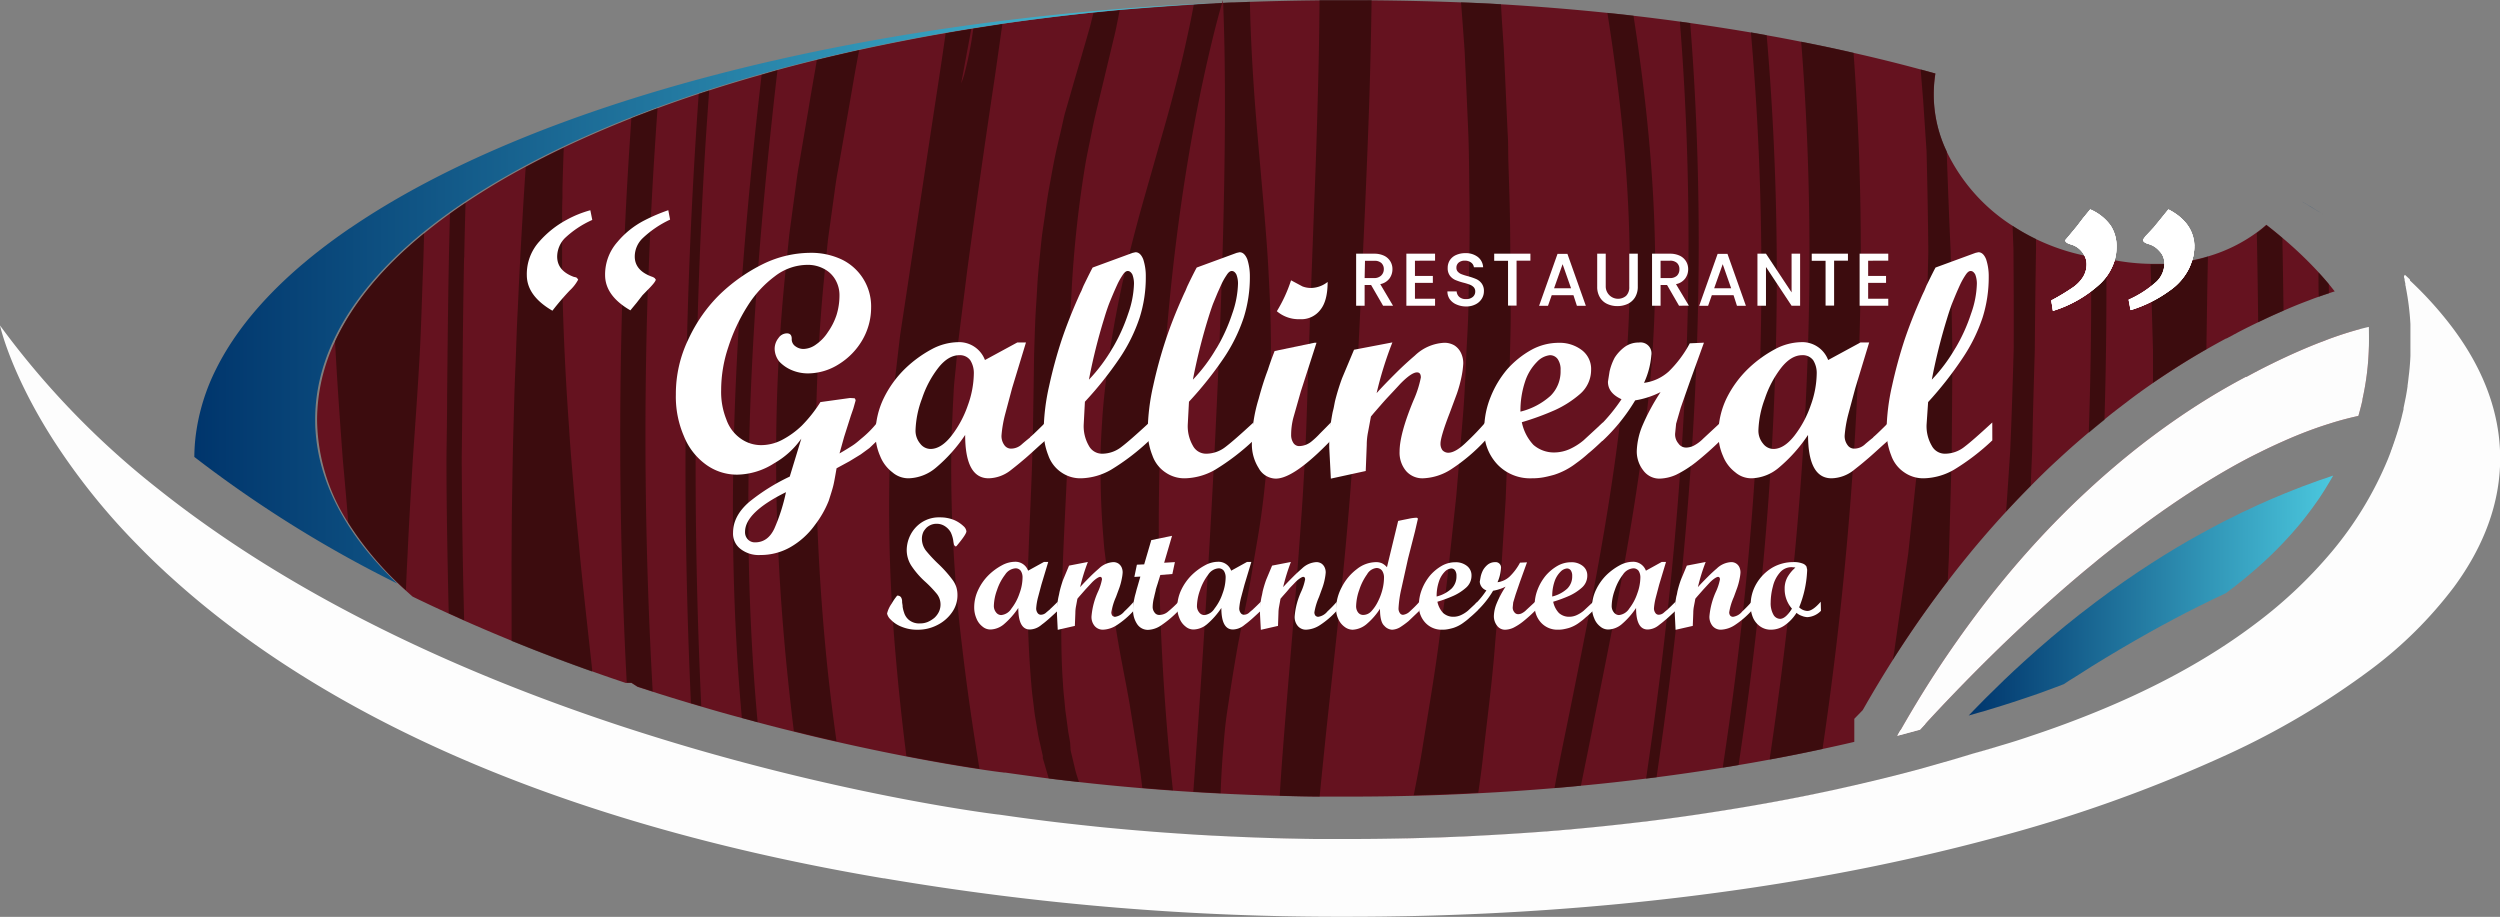 <svg xmlns="http://www.w3.org/2000/svg" xmlns:xlink="http://www.w3.org/1999/xlink" viewBox="0 0 541.98 198.77"><rect x="0" y="0" width="541.98" height="198.77" fill="#808080" stroke="none"/><defs><style>.cls-1{fill:url(#Degradado_sin_nombre_3);}.cls-2{fill:#681b21;}.cls-3{fill:#65121f;}.cls-4{fill:#230904;opacity:0.61;}.cls-5{fill:none;}.cls-6{fill:#fff;}.cls-7{fill:#fdfdfd;}.cls-8{fill:url(#Degradado_sin_nombre_3-2);}.cls-9{fill:#013974;}</style><linearGradient id="Degradado_sin_nombre_3" x1="426.79" y1="129.11" x2="505.82" y2="129.11" gradientUnits="userSpaceOnUse"><stop offset="0" stop-color="#00356c"/><stop offset="1" stop-color="#4bc8de"/></linearGradient><linearGradient id="Degradado_sin_nombre_3-2" x1="42.1" y1="63.5" x2="267.13" y2="63.5" xlink:href="#Degradado_sin_nombre_3"/></defs><g id="Capa_2" data-name="Capa 2"><g id="Capa_1-2" data-name="Capa 1"><path class="cls-1" d="M505.82,103.1c-.28.5-.56,1-.87,1.49-.69,1.19-1.44,2.36-2.22,3.52q-2,2.91-4.28,5.68c-1.09,1.31-2.25,2.61-3.46,3.88-1.75,1.85-3.62,3.66-5.62,5.41s-3.93,3.34-6.05,4.94l-.76.57h0q-3.06,1.43-6.08,2.94c-3.57,1.79-7.1,3.66-10.55,5.59-4.31,2.41-8.51,4.9-12.56,7.41l-1.56,1h0l-1.92,1.21h0c-.83.52-1.65,1-2.47,1.58h0c-.6.23-1.21.47-1.82.69l-.53.2-1.07.39c-1.32.48-2.65,1-4,1.42l-1.27.43-.58.19-.71.24-2.5.81-.95.3-1.39.43-2.37.72-1,.28-2.44.7,1.35-1.4c.82-.85,1.64-1.68,2.46-2.5h0q4-4,8-7.64h0q6.2-5.66,12.27-10.4h0c1.18-.92,2.34-1.81,3.5-2.68,4.09-3.08,8.12-5.87,12.05-8.4q5.49-3.53,10.72-6.4h0q2.47-1.36,4.87-2.6h0c2.59-1.33,5.12-2.55,7.57-3.66q2.85-1.29,5.55-2.39c2.65-1.09,5.2-2.06,7.62-2.91l2.21-.75Z"/><g id="_4" data-name="4"><path class="cls-2" d="M433.61,161.77q-2.33.76-4.7,1.51-3.24,1-6.57,2c-.81.23-1.63.47-2.45.69-4.39,1.24-8.9,2.4-13.51,3.51h0l-.44.1-.44.11c-1.16.27-2.32.55-3.49.81q-4.15.94-8.42,1.82-5.65,1.17-11.49,2.19c-2.22.39-4.46.78-6.71,1.14l-3.45.54c-4.68.72-9.44,1.37-14.25,2l-2.28.27q-7.18.85-14.56,1.51l-5.71.47q-7.89.62-16,1-7.14.35-14.41.5-6,.12-12,.13-3.79,0-7.57-.06-4.18,0-8.33-.17-6.22-.18-12.36-.49-3.27-.16-6.52-.38l-2.66-.17c-2.26-.15-4.52-.32-6.76-.51s-4.68-.4-7-.62q3.48.33,7,.61c2.24.19,4.5.35,6.76.5l2.66.18c2.17.13,4.34.26,6.52.36q6.14.31,12.36.49c2.77.07,5.54.13,8.33.17q3.57,0,7.17,0,6.22,0,12.39-.14,7.26-.15,14.41-.5c5.39-.27,10.71-.6,16-1q2.87-.23,5.7-.48,7.38-.66,14.56-1.52l2.28-.27q7.23-.89,14.26-2l3.45-.55q3.38-.54,6.71-1.14c3.88-.69,7.72-1.42,11.49-2.2l2.3-.48,1.92-.41,4.18-.94.86-.19,2.66-.63.49-.11.52-.13q5-1.2,9.84-2.51l3.53-1,2.64-.75h0c.53-.14,1-.29,1.57-.45l3.77-1.14,1.05-.29Q431.31,162.47,433.61,161.77Z"/><path class="cls-3" d="M506.15,63.17c-.42.13-.84.26-1.27.41-.73.23-1.46.48-2.2.75l-.91.32-2.39.91c-1.42.55-2.87,1.15-4.33,1.79-1.26.54-2.54,1.11-3.82,1.71l-1.68.8c-1.43.68-2.83,1.39-4.19,2.09l-2.65,1.42-.1,0-.37.2c-1.28.69-2.56,1.4-3.85,2.14-1.76,1-3.53,2.06-5.28,3.15q-3.18,2-6.3,4.13c-1.87,1.29-3.72,2.61-5.53,4s-3.37,2.55-5,3.91c-1.14.9-2.27,1.84-3.4,2.79s-2.12,1.81-3.18,2.73c-1.29,1.14-2.47,2.21-3.6,3.26-2,1.82-3.9,3.69-5.8,5.61s-3.6,3.68-5.34,5.58c-.7.75-1.39,1.51-2.07,2.27-2.19,2.45-4.38,5-6.49,7.6q-2.07,2.53-4.09,5.19c-2.92,3.8-5.77,7.77-8.5,11.84-1.15,1.71-2.29,3.46-3.41,5.22-2.22,3.5-4.38,7.09-6.44,10.72-.05.08-.1.16-.14.24L402,155.83v5q-3.44.81-6.93,1.55-5.65,1.23-11.48,2.3-3.31.62-6.68,1.18c-1.14.2-2.29.39-3.44.57q-7.08,1.14-14.34,2.08l-2.27.28c-4.68.58-9.4,1.11-14.17,1.55q-2.85.28-5.73.52c-5.44.45-10.92.83-16.45,1.11q-7,.38-14,.55c-4.7.12-9.43.18-14.16.18-2.11,0-4.22,0-6.31,0-2.9,0-5.78-.09-8.66-.17q-6.42-.18-12.79-.5-3-.15-5.92-.33c-1.49-.1-3-.19-4.45-.3-2.22-.16-4.44-.33-6.64-.52q-6.82-.57-13.53-1.32-3.3-.36-6.56-.77-4.81-.62-9.57-1.3l-.29,0-.46-.07h-.09c-.72-.09-2.34-.3-4.75-.67-3.64-.55-9.06-1.44-15.85-2.76-4.5-.87-9.61-1.93-15.19-3.2-3-.67-6.05-1.4-9.25-2.2-2.54-.62-5.14-1.29-7.81-2l-3.42-.93q-4.07-1.09-8.3-2.34l-.48-.14-2.24-.66q-4.12-1.23-8.27-2.55l-3.31-1.07-1.32-.85h-1.25q-3.56-1.18-7.25-2.5c-4.45-1.58-9-3.28-13.7-5.13l-3.74-1.5q-5.14-2.1-10.38-4.41l-3.34-1.51c-2.59-1.18-5.18-2.39-7.78-3.66-.51-.44-1-.89-1.49-1.33a70.29,70.29,0,0,1-12.47-14.67A42,42,0,0,1,68.74,91a40.05,40.05,0,0,1,3.9-17C76.47,65.75,83,57.9,91.92,50.62q2.65-2.19,5.6-4.3c1.09-.79,2.22-1.58,3.38-2.35A151.54,151.54,0,0,1,114,36.13c2.65-1.42,5.4-2.82,8.25-4.17q7-3.32,14.66-6.35,2.79-1.09,5.68-2.16,4.35-1.61,8.92-3.11l2.27-.74q5.53-1.79,11.36-3.43c1.14-.32,2.28-.64,3.44-1,2.8-.76,5.65-1.5,8.53-2.2s6-1.44,9.07-2.11q9.18-2,18.85-3.7,2.76-.48,5.56-.93l.45-.07c2.06-.33,4.15-.65,6.25-1q9.7-1.39,19.79-2.46c1.89-.2,3.78-.38,5.69-.56C248,1.75,253.38,1.33,258.8,1c2-.13,4.09-.24,6.14-.35a.14.14,0,0,0,0-.06h0c.11-.38.17-.57.17-.57,0,.19,0,.38,0,.57h0V.64c.67,0,1.34-.06,2-.09l.37,0L271,.4q7.48-.25,15.09-.33l3.16,0h8.13q9.78.08,19.39.45,3.24.12,6.45.28l2.21.13q11.73.69,23.05,1.87c1.9.19,3.8.4,5.68.62q5.07.58,10.05,1.27l2.24.31q6.68.95,13.16,2.05l3.38.59q3.78.67,7.48,1.41c3.86.76,7.67,1.56,11.4,2.42q7.46,1.68,14.54,3.6c1.07.28,2.13.58,3.18.87A28.71,28.71,0,0,0,422,32.8a39.15,39.15,0,0,0,14.28,16.14,43.31,43.31,0,0,0,5.08,2.88,47.36,47.36,0,0,0,5,2.06,45.58,45.58,0,0,0,5.5,1.52l1.43.27c.78.15,1.56.26,2.34.36l.35,0h0l.14,0,.27,0,.19,0c.59.14,1.18.26,1.77.37a45.92,45.92,0,0,0,7.83.8c1,0,2,0,3,0h0a41.76,41.76,0,0,0,6-.75c1.19-.24,2.37-.53,3.51-.87a34.12,34.12,0,0,0,10.53-5.16,26.3,26.3,0,0,0,2.1-1.69q1.78,1.38,3.44,2.79a86.2,86.2,0,0,1,7.83,7.45c.77.84,1.52,1.69,2.23,2.54C505.3,62.11,505.73,62.64,506.15,63.17Z"/><path class="cls-2" d="M513.55,75.44a58.77,58.77,0,0,1-1.38,11.09l0,.19c-.26,1.15-.56,2.3-.89,3.45-2.07.45-4.15,1-6.24,1.67-.74.23-1.47.47-2.21.72q-3.8,1.31-7.6,3c-1.84.81-3.68,1.67-5.53,2.6-4.09,2-8.17,4.36-12.19,6.86-3.63,2.27-7.23,4.7-10.75,7.23-4,2.9-8,5.94-11.8,9-1.18,1-2.34,1.92-3.49,2.89-4.34,3.64-8.51,7.35-12.43,11q-3.74,3.48-7.16,6.84c-4.07,4-7.79,7.83-11.08,11.31-1.15,1.22-2.25,2.4-3.28,3.53l-1.25,1.36h0l-.52.14-.54.14h0l-.94.26-.61.16c-.78.21-1.55.43-2.33.63h0c.23-.39.45-.79.67-1.18q4.67-8.21,9.52-15.4,6-8.87,12.08-16.34,3.09-3.8,6.2-7.27c4.23-4.72,8.45-9,12.61-12.84q1.72-1.6,3.44-3.12,5.64-4.95,11-8.94c3.88-2.9,7.64-5.44,11.2-7.66,3.05-1.9,6-3.57,8.7-5h0l.1-.06.07,0,.1,0c.44-.24,1.36-.74,2.65-1.42,1.44-.74,3.33-1.69,5.51-2.71s4.86-2.2,7.6-3.27l2.2-.84c2.16-.79,4.38-1.51,6.57-2.1C512.28,72.64,513,74,513.55,75.44Z"/><path class="cls-4" d="M416.37,166.76q-4.85,1.31-9.84,2.51l-.52.13-.49.11,0,.15.44-.11.44-.1h0c4.61-1.11,9.12-2.27,13.51-3.51v-.16Zm6.52-112.23c-.34-7.24-.61-14.49-.86-21.73a28.71,28.71,0,0,1-2.47-16.87c-1.05-.29-2.11-.59-3.18-.87l.55,6.8.73,10.9c.18,7.28.32,14.55.38,21.83-.15,7.28-.36,14.56-.59,21.83L416,98.19l-2.3,21.7-3.08,21.59-.27,1.53c1.12-1.76,2.26-3.51,3.41-5.22,2.73-4.07,5.58-8,8.5-11.84l.25-5.35.61-22,.15-22C423.14,69.2,423,61.86,422.89,54.53ZM372,176.05a.43.43,0,0,0,0,.11l3.45-.54a.5.5,0,0,1,0-.12ZM383,7.63,379.58,7C384,57.5,382,110.43,373.47,166.42c1.15-.18,2.3-.37,3.44-.57C385.29,110.32,387.3,57.77,383,7.63Zm-.85,166.73a.6.6,0,0,0,0,.12q5.84-1,11.49-2.19a.69.69,0,0,1,0-.13C389.83,172.94,386,173.67,382.11,174.36Zm19.73-162.9c-3.73-.86-7.54-1.66-11.4-2.42,4.31,53.92.41,106.78-6.85,155.63q5.82-1.08,11.48-2.3a779.51,779.51,0,0,0,8-88.79A599.57,599.57,0,0,0,401.84,11.46ZM327.48,65.54c-.09-8.17,0-16.35-.29-24.52L327,34.9c-.06-2,0-4.09-.16-6.13l-.55-12.24L326,10.41l-.41-6.12L325.4.92,323.19.79Q320,.63,316.74.51l.33,4.34.44,6.05.28,6,.53,12.11c.15,4,.17,8.08.21,12.11.17,8.09,0,16.16-.18,24.23,0,4-.32,8.08-.49,12.1s-.34,8.07-.66,12.1l-1,12.07-.5,6-.65,6-1.3,12c-.49,4-1.06,8-1.6,12-1,8-2.39,15.94-3.67,23.89-.56,3.65-1.29,7.27-2,10.89q7-.18,14-.55c.4-2.8.8-5.6,1.09-8.41.92-8.15,2-16.28,2.6-24.45.35-4.08.75-8.15,1.08-12.24l.78-12.26.38-6.12.24-6.14.45-12.27c.12-4.08.14-8.18.23-12.26S327.57,69.63,327.48,65.54ZM304.76,181.82v.06q7.26-.15,14.41-.5v-.06Q312,181.67,304.76,181.82Zm30.39-1.52s0,.06,0,.08l5.71-.47v-.09Q338,180.08,335.15,180.3Zm19-176.89c-1.88-.22-3.78-.43-5.68-.62,4.18,26.47,6.4,53.44,3.61,80.84-2.34,23.9-7.17,47.81-11.84,70.94C339.13,160,338,165.39,337,170.85q2.88-.24,5.73-.52c1-4.91,2-9.8,2.94-14.67,4.69-23.26,9.55-47.32,11.92-71.49C360.35,56.69,358.23,29.79,354.13,3.41ZM295.68.05h-6.46l-3.16,0q-.07,10.4-.37,20.79-.31,11.92-.8,23.85L284,68.61l-.8,23.87-.25,6-.34,5.9c-.21,3.93-.5,7.89-.79,11.84q-.85,11.86-1.86,23.79c-.66,7.94-1.34,15.9-1.94,23.88-.22,2.87-.41,5.74-.59,8.62,2.88.08,5.76.14,8.66.17q.39-4,.8-8c.79-7.9,1.68-15.82,2.54-23.76S291.14,125,291.86,117c.36-4,.71-8,1-12l.43-6,.35-6,1.17-23.94,1.12-23.9c.35-8,.68-16,.94-24q.33-10.56.48-21.14Zm-18.81,181.7v0q4.14.12,8.33.17v0C282.41,181.88,279.64,181.82,276.87,181.75Zm78.54-3.45s0,.07,0,.1l2.28-.27a.31.31,0,0,1,0-.1ZM366.42,5l-2.24-.31c4.51,56.23.42,111.6-7.32,164.1l2.27-.28C366.82,116.19,370.87,61,366.42,5Zm62.51,158.15,0,.14q2.37-.75,4.7-1.51Q431.31,162.46,428.93,163.14ZM441.39,51.82a43.31,43.31,0,0,1-5.08-2.88c.06,1.67.12,3.33.19,5,.05,7.28.08,14.57.05,21.86-.21,7.29-.43,14.58-.75,21.86q-.42,6.61-.89,13.23,2.61-2.85,5.34-5.58c.09-2.48.2-5,.31-7.45.14-7.33.35-14.65.57-22q.08-11,.27-22C441.39,53.2,441.39,52.51,441.39,51.82Zm15.25,4.39v-.05l-.19,0-.27,0-.14,0h0l-.35,0c-.78-.1-1.56-.21-2.34-.36v0c0,2.49,0,5,0,7.49q0,15-.52,30.52c1.13-.95,2.26-1.89,3.4-2.79q.47-15.7.42-31C456.65,58.7,456.65,57.45,456.64,56.21Zm18.58.32a41.76,41.76,0,0,1-6,.75h0c-1,0-2,.07-3,0l.15,4.76h0l.09,3.32h0c.09,3.52.19,7,.29,10.53,0,2.36,0,4.74,0,7.1q3.12-2.15,6.3-4.13c1.75-1.09,3.52-2.15,5.28-3.15.11-6.7.18-13.39.34-20.1C477.59,56,476.41,56.29,475.22,56.53ZM494.8,51.6q-1.65-1.41-3.44-2.79a26.3,26.3,0,0,1-2.1,1.69q.19,9.68.29,19.36l1.68-.8c1.28-.6,2.56-1.17,3.82-1.71Q494.95,59.46,494.8,51.6Zm10.06,10c-.71-.85-1.46-1.7-2.23-2.54,0,1.76,0,3.52.05,5.28.74-.27,1.47-.52,2.2-.75C504.88,62.91,504.87,62.25,504.86,61.59ZM140.59,59.7c.11-3.17.24-6.33.38-9.5l.15-3.11q.31-6.59.73-13.16c.22-3.5.45-7,.71-10.48q-2.9,1.07-5.68,2.16-.37,5.3-.69,10.59-.44,7.27-.76,14.57c-.23,5.12-.42,10.23-.56,15.36q-1.17,40.78,1,81.85h1l1.32.85,3.31,1.07q-2.46-43.66-1.06-87.11C140.52,61.76,140.55,60.73,140.59,59.7ZM128.36,145l-1.43-13c-.47-4.34-.94-8.67-1.34-13s-.85-8.68-1.2-13-.75-8.69-1-13c-.68-9.41-1.17-18.83-1.41-28.26,0-2.06-.09-4.11-.12-6.17h0c0-2,0-4.06,0-6.09,0-1.39,0-2.77,0-4.16h0c0-1.83,0-3.67.08-5.5,0-.67,0-1.34,0-2q.11-4.39.28-8.76c-2.85,1.35-5.6,2.75-8.25,4.17-.1,1.41-.19,2.82-.28,4.22-.15,2.36-.3,4.72-.43,7.08q-.58,9.65-1,19.32c-.26,4.4-.34,8.8-.54,13.21s-.29,8.82-.42,13.23-.18,8.81-.26,13.22-.11,8.82-.13,13.23,0,8.82,0,13.23c0,1.29,0,2.59,0,3.88,0,.7,0,1.4,0,2.1l3.74,1.5c4.67,1.85,9.25,3.55,13.7,5.13C128.39,145.31,128.38,145.14,128.36,145ZM72.64,74c.43,8.62,1.06,17.2,1.68,25.69q.63,6.84,1.19,13.6A70.29,70.29,0,0,0,88,127.94q.15-3.84.36-7.73c.08-1.72.16-3.44.25-5.17.27-5.13.58-10.3.89-15.49.48-7,1-14,1.39-21,.3-4.94.46-9.9.63-14.86.07-2.09.14-4.17.23-6.25.07-2.28.13-4.57.19-6.85C83,57.9,76.47,65.75,72.64,74Zm28-18.17q.11-5.91.29-11.84c-1.16.77-2.29,1.56-3.38,2.35-.12,4.07-.2,8.11-.28,12.16-.16,9-.25,18.06-.34,27.33,0,4.47-.09,9-.14,13.54,0,8,.12,16,.28,24.12.06,3.15.13,6.31.21,9.46l3.34,1.51-.18-7.75c-.19-9.16-.3-18.32-.34-27.33q.09-6.81.14-13.52C100.31,75.65,100.41,65.74,100.61,55.81ZM153.75,19.6l-2.27.74q-.37,5.16-.69,10.34a1129.14,1129.14,0,0,0-1,121.77l2.24.66a1125,1125,0,0,1,1-123.2C153.26,26.47,153.5,23,153.75,19.6Zm14.8-4.38c-1.16.31-2.3.63-3.44,1-.4,3.44-.78,6.88-1.16,10.31-4.6,43-7,86.2-3.12,129.11l3.42.93c-4-43.5-1.58-87.41,3.14-131C167.76,22.06,168.15,18.65,168.55,15.22Zm8.53-2.2-.3,1.81c-.49,2.83-1,5.68-1.46,8.53-.7,4.1-1.4,8.23-2.1,12.36-.33,1.73-.55,3.53-.79,5.32l-.73,5.37c-.22,1.8-.51,3.59-.69,5.38l-.55,5.37a392,392,0,0,0-2.2,42.89c0,14.17.77,28.09,2,41.51q.81,8.63,1.84,16.95c3.2.8,6.29,1.53,9.25,2.2-.91-6.51-1.73-13.17-2.37-20-1.23-13.18-2-26.84-2.09-40.72a379.78,379.78,0,0,1,2-42l.53-5.26c.18-1.75.47-3.48.69-5.21l.72-5.2c.24-1.73.46-3.45.8-5.2q1.4-8,2.79-16l.84-4.86q.48-2.7,1-5.4C183.08,11.58,180.06,12.29,177.08,13ZM211,6.21a78.52,78.52,0,0,1-2,10.1,16.09,16.09,0,0,1-.62,1.71c0-.1.13-.67.32-1.66.36-1.91,1-5.39,1.87-10.08q-2.81.45-5.56.93c-.36,2.53-.73,5.09-1.12,7.64l-.36,2.4c-2,13.08-4,26.35-6,39.61q-.79,5.3-1.6,10.59l-.8,5.28-.64,5.46c-.2,1.77-.4,3.53-.61,5.29s-.27,3.66-.41,5.49-.31,3.66-.37,5.46-.14,3.59-.2,5.39a361.28,361.28,0,0,0,1.24,41.92c.64,7.58,1.45,15,2.35,22.17,6.79,1.32,12.21,2.21,15.85,2.76-1.4-8.53-2.7-17.35-3.75-26.38a321,321,0,0,1-2.37-40.19l.06-5.14c0-1.72.16-3.38.22-5.08s.17-3.39.25-5.08.31-3.53.48-5.29l.47-5.11.66-5.27c.45-3.52.89-7,1.33-10.55,1.9-14.07,3.91-28.14,6-42,.06-.45.13-.89.19-1.34q.72-5,1.42-10C215.16,5.56,213.07,5.88,211,6.21ZM264.94.65c-2.05.11-4.1.22-6.14.35-.47,2.56-1,5.12-1.57,7.67q-.23,1.08-.48,2.16c-.71,3.18-1.53,6.36-2.36,9.53-1,3.89-2.13,7.79-3.24,11.67l-3.33,11.7q-1.65,5.85-3.11,11.77l-1.39,5.91c-.43,2-.83,4-1.22,6-.77,4-1.43,8-1.95,12s-1,8.07-1.23,12.15q-.21,3.06-.32,6.12l0,1.53,0,.45v1.12c0,1,0,2,0,3,.05,4,.21,8,.54,12l.24,3,.39,3.11c.24,2.09.58,4.17.87,6.24.65,4.15,1.28,8.3,2,12.38s1.56,8.09,2.25,12.12l1.93,12c.3,2.06.58,4.12.82,6.18,2.2.19,4.42.36,6.64.52-8.43-78.6,2.61-137.84,8.11-160.87C263.59,5.33,264.55,2,264.94.65ZM248.57,180.22h0c2.24.19,4.5.36,6.76.51v0C253.07,180.57,250.81,180.41,248.57,180.22Zm26.9-110c-.08-4-.29-7.94-.5-11.94s-.54-8-.87-12.05c-.68-8-1.45-16.16-2.07-24.25-.52-7.21-.92-14.4-1.06-21.58l-3.43.13-.37,0c-.67,0-1.34,0-2,.09q.18,4.64.28,9.69c.89,48.89-4.06,124.56-6.75,161.33q3,.18,5.92.33c.09-2.64.24-5.29.43-7.94.17-2,.32-4,.51-5.93s.5-4,.8-5.92q.87-5.91,1.91-11.79c.71-3.9,1.55-7.71,2.28-11.54.34-1.91.73-3.82,1-5.72l1-5.84c.7-4,1.23-7.92,1.64-11.89.11-1,.2-2,.28-3l.25-2.88c.17-1.93.29-3.87.39-5.81.15-3.88.33-7.79.38-11.71S275.55,74.18,275.47,70.22ZM258,180.9h0q3.25.21,6.52.38v0C262.33,181.16,260.16,181,258,180.9ZM237.05,2.79l-.72,2.9c-.29,1-.57,2-.86,3-.4,1.37-.8,2.75-1.2,4.15q-1.19,4-2.38,8.18c-.31,1.06-.61,2.13-.93,3.21s-.52,2.19-.78,3.29c-.5,2.21-1.06,4.44-1.52,6.69s-.85,4.56-1.28,6.87-.7,4.65-1.06,7c-.16,1.17-.36,2.35-.49,3.54s-.25,2.37-.37,3.57c-.23,2.38-.49,4.79-.61,7.2s-.32,4.82-.42,7.25-.17,4.88-.25,7.32q-.1,7.24-.22,14.51c-.11,9.56-.66,19.22-1,28.82a224.89,224.89,0,0,0,.65,28.4c.09,1.16.23,2.31.38,3.46s.25,2.27.45,3.44.39,2.29.58,3.43.46,2.17.69,3.25l.36,1.6,0,.2c0,.18,0,.11,0,.17l0,.11.12.41.24.81c.31,1.07.62,2.14.93,3.19q3.26.41,6.56.77c-.27-.81-.55-1.62-.77-2.45-.23-1-.47-2-.71-3-.11-.47-.27-1.06-.34-1.44L232,161c-.17-1.07-.41-2.18-.53-3.23l-.42-3.14c-.16-1-.22-2.16-.34-3.24s-.22-2.19-.27-3.3c-.33-4.42-.37-9-.36-13.56s.23-9.28.4-14c.38-9.47,1-19.16,1.24-29q0-7.27.08-14.53l.18-7.12c.08-2.37.24-4.73.35-7.08a248.61,248.61,0,0,1,3-27.38c.39-2.2.87-4.36,1.29-6.51s.91-4.28,1.42-6.37c.86-3.54,1.69-7,2.51-10.44l.48-2c.24-1,.49-2,.72-3s.41-2,.62-3l.36-1.85C240.83,2.41,238.94,2.59,237.05,2.79Z"/></g><path class="cls-5" d="M433.61,161.77q-2.33.76-4.7,1.51-3.24,1-6.57,2c-.81.23-1.63.47-2.45.69-4.39,1.24-8.9,2.4-13.51,3.51h0l-.44.1-.44.11c-1.16.27-2.32.55-3.49.81q-4.15.94-8.42,1.82-5.65,1.17-11.49,2.19c-2.22.39-4.46.78-6.71,1.14l-3.45.54c-4.68.72-9.44,1.37-14.25,2l-2.28.27q-7.18.85-14.56,1.51l-5.71.47q-7.89.62-16,1-7.14.35-14.41.5-6,.12-12,.13-3.79,0-7.57-.06-4.18,0-8.33-.17-6.22-.18-12.36-.49-3.27-.16-6.52-.38l-2.66-.17c-2.26-.15-4.52-.32-6.76-.51s-4.68-.4-7-.62q3.48.33,7,.61c2.24.19,4.5.35,6.76.5l2.66.18c2.17.13,4.34.26,6.52.36q6.14.31,12.36.49c2.77.07,5.54.13,8.33.17q3.57,0,7.17,0,6.22,0,12.39-.14,7.26-.15,14.41-.5c5.39-.27,10.71-.6,16-1q2.87-.23,5.7-.48,7.38-.66,14.56-1.52l2.28-.27q7.23-.89,14.26-2l3.45-.55q3.38-.54,6.71-1.14c3.88-.69,7.72-1.42,11.49-2.2l2.3-.48,1.92-.41,4.18-.94.86-.19,2.66-.63.49-.11.52-.13q5-1.2,9.84-2.51l3.53-1,2.64-.75h0c.53-.14,1-.29,1.57-.45l3.77-1.14,1.05-.29Q431.31,162.47,433.61,161.77Z"/><path class="cls-5" d="M506.15,63.17c-.42.13-.84.26-1.27.41-.73.23-1.46.48-2.2.75l-.91.32-2.39.91c-1.42.55-2.87,1.15-4.33,1.79-1.26.54-2.54,1.11-3.82,1.71l-1.68.8c-1.43.68-2.83,1.39-4.19,2.09l-2.65,1.42-.1,0-.37.2c-1.28.69-2.56,1.4-3.85,2.14-1.76,1-3.53,2.06-5.28,3.15q-3.18,2-6.3,4.13c-1.87,1.29-3.72,2.61-5.53,4s-3.37,2.55-5,3.91c-1.14.9-2.27,1.84-3.4,2.79s-2.12,1.81-3.18,2.73c-1.29,1.14-2.47,2.21-3.6,3.26-2,1.82-3.9,3.69-5.8,5.61s-3.6,3.68-5.34,5.58c-.7.75-1.39,1.51-2.07,2.27-2.19,2.45-4.38,5-6.49,7.6q-2.07,2.53-4.09,5.19c-2.92,3.8-5.77,7.77-8.5,11.84-1.15,1.71-2.29,3.46-3.41,5.22-2.22,3.5-4.38,7.09-6.44,10.72-.05.08-.1.16-.14.24L402,155.83v5q-3.44.81-6.93,1.55-5.65,1.23-11.48,2.3-3.31.62-6.68,1.18c-1.14.2-2.29.39-3.44.57q-7.08,1.14-14.34,2.08l-2.27.28c-4.68.58-9.4,1.11-14.17,1.55q-2.85.28-5.73.52c-5.44.45-10.92.83-16.45,1.11q-7,.38-14,.55c-4.7.12-9.43.18-14.16.18-2.11,0-4.22,0-6.31,0-2.9,0-5.78-.09-8.66-.17q-6.42-.18-12.79-.5-3-.15-5.92-.33c-1.49-.1-3-.19-4.45-.3-2.22-.16-4.44-.33-6.64-.52q-6.82-.57-13.53-1.32-3.3-.36-6.56-.77-4.81-.62-9.57-1.3l-.29,0-.46-.07h-.09c-.72-.09-2.34-.3-4.75-.67-3.64-.55-9.06-1.44-15.85-2.76-4.5-.87-9.61-1.93-15.19-3.2-3-.67-6.05-1.4-9.25-2.2-2.54-.62-5.14-1.29-7.81-2l-3.42-.93q-4.07-1.09-8.3-2.34l-.48-.14-2.24-.66q-4.12-1.23-8.27-2.55l-3.31-1.07-1.32-.85h-1.25q-3.56-1.18-7.25-2.5c-4.45-1.58-9-3.28-13.7-5.13l-3.74-1.5q-5.14-2.1-10.38-4.41l-3.34-1.51c-2.59-1.18-5.18-2.39-7.78-3.66-.51-.44-1-.89-1.49-1.33a70.29,70.29,0,0,1-12.47-14.67A42,42,0,0,1,68.74,91a40.05,40.05,0,0,1,3.9-17C76.47,65.75,83,57.9,91.92,50.62q2.65-2.19,5.6-4.3c1.09-.79,2.22-1.58,3.38-2.35A151.54,151.54,0,0,1,114,36.13c2.65-1.42,5.4-2.82,8.25-4.17q7-3.32,14.66-6.35,2.79-1.09,5.68-2.16,4.35-1.61,8.92-3.11l2.27-.74q5.53-1.79,11.36-3.43c1.14-.32,2.28-.64,3.44-1,2.8-.76,5.65-1.5,8.53-2.2s6-1.44,9.07-2.11q9.18-2,18.85-3.7,2.76-.48,5.56-.93l.45-.07c2.06-.33,4.15-.65,6.25-1q9.7-1.39,19.79-2.46c1.89-.2,3.78-.38,5.69-.56C248,1.75,253.38,1.33,258.8,1c2-.13,4.09-.24,6.14-.35h.22c.67,0,1.34-.06,2-.09l.37,0L271,.4q7.48-.25,15.09-.33l3.16,0h8.13q9.78.08,19.39.45,3.24.12,6.45.28l2.21.13q11.73.69,23.05,1.87c1.9.19,3.8.4,5.68.62q5.07.58,10.05,1.27l2.24.31q6.68.95,13.16,2.05l3.38.59q3.78.67,7.48,1.41c3.86.76,7.67,1.56,11.4,2.42q7.46,1.68,14.54,3.6c1.07.28,2.13.58,3.18.87A28.71,28.71,0,0,0,422,32.8a39.15,39.15,0,0,0,14.28,16.14,43.31,43.31,0,0,0,5.08,2.88,47.36,47.36,0,0,0,5,2.06,45.58,45.58,0,0,0,5.5,1.52l1.43.27c.78.15,1.56.26,2.34.36l.35,0h0l.14,0,.27,0,.19,0c.59.14,1.18.26,1.77.37a45.92,45.92,0,0,0,7.83.8c1,0,2,0,3,0h0a41.76,41.76,0,0,0,6-.75c1.19-.24,2.37-.53,3.51-.87a34.12,34.12,0,0,0,10.53-5.16,26.3,26.3,0,0,0,2.1-1.69q1.78,1.38,3.44,2.79a86.2,86.2,0,0,1,7.83,7.45c.77.84,1.52,1.69,2.23,2.54C505.3,62.11,505.73,62.64,506.15,63.17Z"/><path class="cls-5" d="M505.82,103.1c-.28.5-.56,1-.87,1.49-.69,1.19-1.44,2.36-2.22,3.52q-2,2.91-4.28,5.68c-1.09,1.31-2.25,2.61-3.46,3.88-1.75,1.85-3.62,3.66-5.62,5.41s-3.93,3.34-6.05,4.94l-.76.57h0q-3.06,1.43-6.08,2.94c-3.57,1.79-7.1,3.66-10.55,5.59-4.31,2.41-8.51,4.9-12.56,7.41l-1.56,1h0l-1.92,1.21h0c-.83.52-1.65,1-2.47,1.58h0c-.6.23-1.21.47-1.82.69l-.53.2-1.07.39c-1.32.48-2.65,1-4,1.42l-1.27.43-.58.19-.71.24-2.5.81-.95.3-1.39.43-2.37.72-1,.28-2.44.7,1.35-1.4c.82-.85,1.64-1.68,2.46-2.5h0q4-4,8-7.64h0q6.2-5.66,12.27-10.4h0c1.18-.92,2.34-1.81,3.5-2.68,4.09-3.08,8.12-5.87,12.05-8.4q5.49-3.53,10.72-6.4h0q2.47-1.36,4.87-2.6h0c2.59-1.33,5.12-2.55,7.57-3.66q2.85-1.29,5.55-2.39c2.65-1.09,5.2-2.06,7.62-2.91l2.21-.75Z"/><path class="cls-5" d="M513.55,75.44a58.77,58.77,0,0,1-1.38,11.09l0,.19c-.26,1.15-.56,2.3-.89,3.45-2.07.45-4.15,1-6.24,1.67-.74.23-1.47.47-2.21.72q-3.8,1.31-7.6,3c-1.84.81-3.68,1.67-5.53,2.6-4.09,2-8.17,4.36-12.19,6.86-3.63,2.27-7.23,4.7-10.75,7.23-4,2.9-8,5.94-11.8,9-1.18,1-2.34,1.92-3.49,2.89-4.34,3.64-8.51,7.35-12.43,11q-3.74,3.48-7.16,6.84c-4.07,4-7.79,7.83-11.08,11.31-1.15,1.22-2.25,2.4-3.28,3.53l-1.25,1.36h0l-.52.14-.54.14h0l-.94.26-.61.16c-.78.21-1.55.43-2.33.63h0c.23-.39.45-.79.67-1.18q4.67-8.21,9.52-15.4,6-8.87,12.08-16.34,3.09-3.8,6.2-7.27c4.23-4.72,8.45-9,12.61-12.84q1.72-1.6,3.44-3.12,5.64-4.95,11-8.94c3.88-2.9,7.64-5.44,11.2-7.66,3.05-1.9,6-3.57,8.7-5h0l.1-.06.07,0,.1,0c.44-.24,1.36-.74,2.65-1.42,1.44-.74,3.33-1.69,5.51-2.71s4.86-2.2,7.6-3.27l2.2-.84c2.16-.79,4.38-1.51,6.57-2.1C512.28,72.64,513,74,513.55,75.44Z"/><path class="cls-6" d="M456,56.07c-1.36-.14-2.73-.34-4.11-.62a3.72,3.72,0,0,0-.42-.67h.05A44.3,44.3,0,0,0,456,56.07Z"/><path class="cls-7" d="M416.22,158.2h0l-.52.14Z"/><path class="cls-7" d="M413.6,158.91c-.78.21-1.55.43-2.33.63h0Z"/><path class="cls-7" d="M415.15,158.49l-.94.26-.61.16Z"/><path class="cls-7" d="M532,127.26a90.06,90.06,0,0,1-18,17.87,171.05,171.05,0,0,1-31.13,18.45l0,0a311.21,311.21,0,0,1-51.4,18.29q-12,3.21-24.87,5.86l-1.41.29c-34,6.87-72.4,10.73-113.11,10.73a588,588,0,0,1-100.36-8.33l-.15,0C111.47,176.89,64.44,150,37.05,125.12c-.57-.51-1.12-1-1.67-1.53-2-1.85-3.86-3.69-5.63-5.51A142.21,142.21,0,0,1,11.57,95.41C2.4,81.09.1,71,0,70.56a181.19,181.19,0,0,0,34,35.22c3.11,2.48,6.29,4.89,9.52,7.2,28.33,20.35,61.21,34.54,90.64,44.27h0c5.38,1.77,10.64,3.4,15.73,4.89,36.24,10.58,64.21,14.17,66.44,14.44l.11,0h0l2.06.29c2.75.4,5.52.76,8.31,1.11l2.3.28,2.25.26,3.16.35,3.18.34,1.47.15,2.33.22q3.48.33,7,.61c2.24.19,4.5.35,6.76.5l2.66.18c2.17.13,4.34.26,6.52.36q6.14.31,12.36.49c2.77.07,5.54.13,8.33.17q3.57,0,7.17,0,6.22,0,12.39-.14,7.26-.15,14.41-.5c5.39-.27,10.71-.6,16-1q2.87-.23,5.7-.48,7.38-.66,14.56-1.52l2.28-.27q7.23-.89,14.26-2l3.45-.55q3.38-.54,6.71-1.14c3.88-.69,7.72-1.42,11.49-2.2l2.3-.48,1.92-.41,4.18-.94.86-.19,2.66-.63.49-.11.52-.13q5-1.2,9.84-2.51l3.53-1,2.64-.75,1.57-.46,3.77-1.14,1.05-.29q2.38-.67,4.68-1.37,3.45-1,6.73-2.13h0q5.24-1.74,10-3.58c16.1-6.17,28.7-13.22,38.53-20.64a98.83,98.83,0,0,0,16.67-15.7,76.83,76.83,0,0,0,12.12-19.93h0s0,0,0,0c.23-.56.45-1.11.65-1.67q1-2.7,1.78-5.31v0c.13-.44.25-.88.37-1.32s.24-.9.34-1.34.22-.88.32-1.32h0l0-.2,0-.09q.25-1.17.48-2.34c.15-.8.28-1.58.39-2.35l0-.19c.07-.47.13-.93.18-1.4s.12-1,.17-1.44l.09-.9c.08-.89.14-1.77.18-2.65,0-.29,0-.58,0-.86s0-.42,0-.62V75.5c0-.61,0-1.2,0-1.8V73c0-.59,0-1.17,0-1.75a.37.37,0,0,0,0-.11c0-.29,0-.59,0-.87a57.34,57.34,0,0,0-1-8c0-.16-.06-.32-.1-.47s0,0,0,0,0-.16,0-.23v0a.44.44,0,0,0,0-.1l-.06-.23c0-.15-.07-.29-.1-.41a1.19,1.19,0,0,0,0-.22c0-.18-.09-.34-.12-.47s0-.11,0-.15a.31.31,0,0,1,0-.08.84.84,0,0,1,0-.12l0-.12,0-.05v0l1.08,1,.73.69.24.23a80,80,0,0,1,8.07,9l0,0c7,9.14,10.72,18.84,10.72,28.89C542,109.07,538.5,118.42,532,127.26Z"/><path class="cls-8" d="M267.13.48l-2,.1H265C154.16,6.07,68.33,44.44,68.33,90.94c0,.79,0,1.58.07,2.37.57,8.92,4.29,17.52,10.73,25.62a74.82,74.82,0,0,0,7,7.58,262.44,262.44,0,0,1-44-27.45,38.94,38.94,0,0,1,.31-4.71A44.58,44.58,0,0,1,46.9,79.9c5.34-10.69,15-20.76,28.21-29.91.32-.23.64-.45,1-.67C115.13,22.74,184.3,4,265,.58h.19Z"/><path class="cls-7" d="M417.48,156.84l-1.25,1.36h0l-.52.14-.54.14h0l-.94.26-.61.16c-.78.21-1.55.43-2.33.63h0c.23-.39.45-.79.67-1.18l2-.54Z"/><path class="cls-9" d="M503.72,46.52l-4.64-2.83C500.66,44.62,502.21,45.57,503.72,46.52Z"/><path class="cls-6" d="M458.49,56.25c0,.1-.06.21-.09.3-.79-.13-1.57-.29-2.36-.48C456.86,56.15,457.68,56.22,458.49,56.25Z"/><path class="cls-6" d="M475.7,53.61a9.73,9.73,0,0,1-.44,2.78,42.34,42.34,0,0,1-6,.82v-.08a3.78,3.78,0,0,0-.39-1.72,35.08,35.08,0,0,0,6.84-2.22C475.69,53.33,475.7,53.47,475.7,53.61Z"/><path class="cls-6" d="M190.23,95.47l-1.74,1.66-1.89,1.38L184.16,100l-2.8,1.52c-.33,1.94-.56,3.18-.7,3.73-.19.78-.54,1.89-1,3.32a21.64,21.64,0,0,1-3,5.25,16.84,16.84,0,0,1-5.38,4.84,13,13,0,0,1-6.42,1.66,6.42,6.42,0,0,1-4.33-1.32,4.16,4.16,0,0,1-1.61-3.52c0-2.44,1.18-4.68,3.56-6.71a43,43,0,0,1,8.73-5.45l2.51-8.23a18,18,0,0,1-5.86,5.33,15.27,15.27,0,0,1-8,2.48,11.41,11.41,0,0,1-6.85-2.21,14,14,0,0,1-4.75-6.15,21.54,21.54,0,0,1-1.74-9,27.23,27.23,0,0,1,2.72-12,33.94,33.94,0,0,1,3.07-5.32,31.88,31.88,0,0,1,3.91-4.56,37.41,37.41,0,0,1,9.36-6.5,23.72,23.72,0,0,1,10.06-2.35,15.55,15.55,0,0,1,6.85,1.45,11.27,11.27,0,0,1,6.36,10.44,14,14,0,0,1-1.89,7,15,15,0,0,1-5.1,5.25,12.6,12.6,0,0,1-6.64,2,9,9,0,0,1-3.7-.76,7.91,7.91,0,0,1-2.58-1.81,4.6,4.6,0,0,1-1-2.69,3.73,3.73,0,0,1,.84-2.42,2.21,2.21,0,0,1,1.81-1q1.05,0,1.05,1.17a1.85,1.85,0,0,0,.84,1.66,2.89,2.89,0,0,0,1.75.55,4.82,4.82,0,0,0,2.72-1A9.35,9.35,0,0,0,179.48,72a14,14,0,0,0,1.88-3.73,14.22,14.22,0,0,0,.63-4.15,6.69,6.69,0,0,0-.91-3.52,6.12,6.12,0,0,0-2.51-2.35,7.35,7.35,0,0,0-3.57-.83A11.65,11.65,0,0,0,168,59.88,23.72,23.72,0,0,0,162,66.44a38.75,38.75,0,0,0-4.12,8.85,29.29,29.29,0,0,0-1.54,9.33,15.93,15.93,0,0,0,1.12,6.29,8.45,8.45,0,0,0,3.07,4.14,7.6,7.6,0,0,0,4.54,1.45,9.87,9.87,0,0,0,4.41-1.1,18.54,18.54,0,0,0,4.33-3.11,30,30,0,0,0,4.05-5.12l6.42-.89,1,.06a.87.87,0,0,1,.21.49L185,88.56l-.55,1.59L183,94.71l-1,3.59c1.13-.64,2-1.19,2.74-1.66s1.34-1,1.94-1.52a22.36,22.36,0,0,0,3.5-3.52ZM161.52,115.3a2.22,2.22,0,0,0,.63,1.66,2.07,2.07,0,0,0,1.53.62c1.87,0,3.26-1,4.2-3a39.48,39.48,0,0,0,2.51-7.88Q161.51,111.09,161.52,115.3Z"/><path class="cls-6" d="M226.63,95.47l-1.26,1.11c-1.4,1.28-2.42,2.21-3.07,2.76s-1.45,1.24-2.51,2.07l-.71.56a8,8,0,0,1-4.75,1.72q-5.09,0-5.09-9.4a33.45,33.45,0,0,1-6.36,7.12,9.56,9.56,0,0,1-5.87,2.28,5.33,5.33,0,0,1-3.56-1.31,8.18,8.18,0,0,1-2.65-3.53,11.83,11.83,0,0,1-1-4.76,17.89,17.89,0,0,1,1.81-7.81,23,23,0,0,1,4.61-6.36A26.05,26.05,0,0,1,202,75.7a12.52,12.52,0,0,1,5.59-1.52,6,6,0,0,1,5.94,3.87l7-3.8h1.89l-3,9.88-1.53,5.74a26.29,26.29,0,0,0-.77,4.49,3.31,3.31,0,0,0,.62,2.14,1.75,1.75,0,0,0,1.47.76,3.47,3.47,0,0,0,2.38-1c.37-.32.93-.79,1.67-1.38a1.25,1.25,0,0,1,.35-.35c.57-.51,1.56-1.47,3-2.9ZM203.44,79.71a22.22,22.22,0,0,0-3.56,6.71,21.18,21.18,0,0,0-1.4,6.84,4.33,4.33,0,0,0,1,2.9,2.84,2.84,0,0,0,2.23,1.17q2.31,0,4.54-2.83a22.86,22.86,0,0,0,3.57-6.63A20.89,20.89,0,0,0,211.12,81a5.22,5.22,0,0,0-.77-2.9A2.78,2.78,0,0,0,208,77Q205.59,77,203.44,79.71Z"/><path class="cls-6" d="M249.19,95.47a49.11,49.11,0,0,1-8.31,6.36,13.66,13.66,0,0,1-6.5,1.86,7.22,7.22,0,0,1-4.33-1.31,7.36,7.36,0,0,1-2.79-3.67,14.2,14.2,0,0,1-1-5.31,46.55,46.55,0,0,1,1.19-9.75,99.77,99.77,0,0,1,2.72-10q1.47-4.35,3.49-8.92c.28-.64.53-1.19.77-1.65.28-.7.45-1.09.49-1.18l.49-1c.61-1.24,1.09-2.21,1.47-2.9l8.66-3.18.63-.14c.7,0,1.26.51,1.67,1.52a11.73,11.73,0,0,1,.56,3.8,28.67,28.67,0,0,1-1.33,8.85,35.9,35.9,0,0,1-4.33,8.78,78,78,0,0,1-7.54,9.46L234.94,92a8.46,8.46,0,0,0,1.11,4.63,3.23,3.23,0,0,0,2.87,1.73,6.8,6.8,0,0,0,4.26-1.52q1.75-1.32,6-5.25Zm-8-20A38.18,38.18,0,0,0,244.58,68a21,21,0,0,0,1.26-6.49,5.58,5.58,0,0,0-.35-2c-.28-.5-.61-.76-1-.76s-.77.32-1.19,1a14.45,14.45,0,0,0-1.11,2c-.38.83-.63,1.41-.77,1.73-.47,1.11-.8,1.91-1,2.42-.43,1.15-.75,2.17-1,3a123,123,0,0,0-3.35,13.41A36.26,36.26,0,0,0,241.16,75.5Z"/><path class="cls-6" d="M271.75,95.47a49.52,49.52,0,0,1-8.31,6.36,13.69,13.69,0,0,1-6.5,1.86,7.19,7.19,0,0,1-4.33-1.31,7.3,7.3,0,0,1-2.79-3.67,14.2,14.2,0,0,1-1-5.31A46.48,46.48,0,0,1,250,83.65a99.72,99.72,0,0,1,2.73-10q1.45-4.35,3.49-8.92c.28-.64.53-1.19.76-1.65.29-.7.45-1.09.5-1.18l.48-1c.61-1.24,1.1-2.21,1.48-2.9l8.66-3.18.63-.14c.7,0,1.25.51,1.67,1.52a12,12,0,0,1,.56,3.8,29,29,0,0,1-1.33,8.85,35.9,35.9,0,0,1-4.33,8.78,79,79,0,0,1-7.54,9.46L257.5,92a8.46,8.46,0,0,0,1.11,4.63,3.22,3.22,0,0,0,2.87,1.73,6.84,6.84,0,0,0,4.26-1.52c1.16-.88,3.17-2.63,6-5.25Zm-8-20A37.66,37.66,0,0,0,267.14,68a21,21,0,0,0,1.25-6.49,5.37,5.37,0,0,0-.35-2c-.27-.5-.6-.76-1-.76s-.77.32-1.19,1a13.48,13.48,0,0,0-1.11,2c-.38.83-.63,1.41-.78,1.73-.46,1.11-.79,1.91-1,2.42-.42,1.15-.74,2.17-1,3a125.35,125.35,0,0,0-3.35,13.41A35.82,35.82,0,0,0,263.71,75.5Z"/><path class="cls-6" d="M288.52,95.47q-8,8.3-11.95,8.29a4.31,4.31,0,0,1-3.7-2.28A9.63,9.63,0,0,1,271.4,96a32.74,32.74,0,0,1,1.47-9.54c.6-2.25,1.26-4.35,2-6.29.45-1.42.95-2.78,1.46-4.07l8.66-1.8h.42L282,84.89l-1.61,5.67a14.73,14.73,0,0,0-.48,3.66,3.09,3.09,0,0,0,.48,1.8,1.49,1.49,0,0,0,1.26.69,4.34,4.34,0,0,0,2.79-1.1A17.32,17.32,0,0,0,286.14,94c1-1,1.77-1.77,2.38-2.42Zm-6.16-33.38a5.15,5.15,0,0,0,1.83.34,5.94,5.94,0,0,0,3.63-1.31c0,2.72-.52,4.72-1.54,6a5.19,5.19,0,0,1-4.47,2.08,7.32,7.32,0,0,1-5-1.73,31.34,31.34,0,0,0,3.08-6.7Z"/><path class="cls-6" d="M288.52,103.76,288.17,97V94.77a16.92,16.92,0,0,1,.2-2.34l.08-.35c.18-1.2.32-2,.41-2.48s.19-.74.29-1.25q.19-1,.27-1.38a48.07,48.07,0,0,1,1.54-5l2.58-6.15,8.32-1.59a78.6,78.6,0,0,0-3.42,11q1.53-1.73,4.53-4.7c1.12-1.1,2.38-2.26,3.78-3.46a9.87,9.87,0,0,1,6.42-2.76,4.33,4.33,0,0,1,2.1.55,3.9,3.9,0,0,1,1.46,1.66,5.13,5.13,0,0,1,.49,2.35,19.78,19.78,0,0,1-.34,2.63,28.21,28.21,0,0,1-1.05,3.87l-1.54,4.15c-1.36,3.5-2,5.71-2,6.63a2.33,2.33,0,0,0,.42,1.45,1.73,1.73,0,0,0,1.26.55q1.6,0,4-2.35A55.86,55.86,0,0,0,322,91.6v3.87a39,39,0,0,1-7.33,6.22,12,12,0,0,1-6.15,2,4.68,4.68,0,0,1-3.7-1.59,6.15,6.15,0,0,1-1.4-4.21q0-3.81,3-11.06a22.93,22.93,0,0,0,1.61-5c0-.73-.28-1.1-.83-1.1q-1.2,0-3.64,2.49c-1,1.1-1.95,2.1-2.79,3s-1.68,1.89-2.93,3.32l-.63.76c-.15.78-.35,1.91-.63,3.38a14.36,14.36,0,0,0-.28,2.76l-.22,5.67Z"/><path class="cls-6" d="M347.48,95.47c-1.45,1.38-2.5,2.32-3.15,2.83a27.31,27.31,0,0,1-2.66,2.14,15.53,15.53,0,0,1-4.74,2.49c-1,.28-1.8.46-2.31.55a13.6,13.6,0,0,1-2.51.21,9.78,9.78,0,0,1-7.48-3,10.59,10.59,0,0,1-2.86-7.67,18.69,18.69,0,0,1,1.4-7A21.57,21.57,0,0,1,326.8,80,20.14,20.14,0,0,1,332,75.84a12.32,12.32,0,0,1,5.94-1.52,7.9,7.9,0,0,1,5,1.59,5.12,5.12,0,0,1,2,4.28,6.9,6.9,0,0,1-2.44,5.26,22.51,22.51,0,0,1-5.39,3.45,58.91,58.91,0,0,1-7.19,2.63,10.11,10.11,0,0,0,2.51,4.91A6.77,6.77,0,0,0,337,98.09a8.36,8.36,0,0,0,3.36-.76,13.24,13.24,0,0,0,2.93-1.86l4.2-3.87Zm-11.32-9.68a7.43,7.43,0,0,0,2.16-5.52,3.93,3.93,0,0,0-.63-2.43A2.06,2.06,0,0,0,336,77a4.55,4.55,0,0,0-2.79,1.45,10.8,10.8,0,0,0-2.59,4.29,20.07,20.07,0,0,0-1,6.5A15.13,15.13,0,0,0,336.16,85.79Z"/><path class="cls-6" d="M346.7,92.43a37.92,37.92,0,0,0,4.83-5.88c-2-.92-2.94-2.18-2.94-3.8l.35-2.21a12,12,0,0,1,1.11-3,8.83,8.83,0,0,1,2.11-2.28,5.1,5.1,0,0,1,3.13-1A2.37,2.37,0,0,1,358,77,17.75,17.75,0,0,1,356.41,83a9.92,9.92,0,0,0,5.39-2.49,24.83,24.83,0,0,0,4.53-6.08l3.07-.14L366.26,83l-1.89,5.39-1,3.46-.21,2.07a3,3,0,0,0,.7,2.21,2,2,0,0,0,1.74.9,3.94,3.94,0,0,0,1.47-.35,8.16,8.16,0,0,0,2.17-1.59L373,91.6v3.87a69.68,69.68,0,0,1-5.38,4.77,24.3,24.3,0,0,1-4.26,2.69,9.34,9.34,0,0,1-3.56.83,4.31,4.31,0,0,1-3.56-1.79,6.64,6.64,0,0,1-1.4-4.22,15.56,15.56,0,0,1,1.25-5.53A46.62,46.62,0,0,1,360,85a18.88,18.88,0,0,1-5.51,1.8,40.66,40.66,0,0,1-7,8.71h-.78Z"/><path class="cls-6" d="M409.36,95.47l-1.25,1.11c-1.41,1.28-2.43,2.21-3.08,2.76s-1.44,1.24-2.51,2.07l-.7.56a8,8,0,0,1-4.76,1.72q-5.08,0-5.09-9.4a33.45,33.45,0,0,1-6.36,7.12,9.56,9.56,0,0,1-5.87,2.28,5.33,5.33,0,0,1-3.56-1.31,8.18,8.18,0,0,1-2.65-3.53,11.83,11.83,0,0,1-1-4.76,17.89,17.89,0,0,1,1.81-7.81A23.17,23.17,0,0,1,379,79.92a26.33,26.33,0,0,1,5.81-4.22,12.45,12.45,0,0,1,5.58-1.52,6,6,0,0,1,5.94,3.87l7-3.8h1.89l-3,9.88-1.54,5.74a26.29,26.29,0,0,0-.77,4.49,3.25,3.25,0,0,0,.63,2.14,1.72,1.72,0,0,0,1.46.76,3.43,3.43,0,0,0,2.38-1c.37-.32.94-.79,1.67-1.38a1.41,1.41,0,0,1,.35-.35c.57-.51,1.57-1.47,3-2.9ZM386.17,79.71a22.44,22.44,0,0,0-3.56,6.71,21.45,21.45,0,0,0-1.4,6.84,4.33,4.33,0,0,0,1,2.9,2.86,2.86,0,0,0,2.24,1.17q2.29,0,4.53-2.83a22.86,22.86,0,0,0,3.57-6.63A20.89,20.89,0,0,0,393.85,81a5.22,5.22,0,0,0-.76-2.9,2.8,2.8,0,0,0-2.38-1.1Q388.33,77,386.17,79.71Z"/><path class="cls-6" d="M431.92,95.47a49.11,49.11,0,0,1-8.31,6.36,13.65,13.65,0,0,1-6.49,1.86,7.19,7.19,0,0,1-4.33-1.31,7.32,7.32,0,0,1-2.8-3.67,14.4,14.4,0,0,1-1-5.31,46.55,46.55,0,0,1,1.19-9.75,102.55,102.55,0,0,1,2.72-10q1.47-4.35,3.5-8.92c.27-.64.53-1.19.76-1.65l.49-1.18.49-1c.61-1.24,1.09-2.21,1.47-2.9l8.66-3.18.63-.14c.7,0,1.26.51,1.67,1.52a11.72,11.72,0,0,1,.57,3.8,29,29,0,0,1-1.33,8.85,36.26,36.26,0,0,1-4.33,8.78A78.11,78.11,0,0,1,418,87.17L417.67,92a8.37,8.37,0,0,0,1.12,4.63,3.21,3.21,0,0,0,2.86,1.73,6.8,6.8,0,0,0,4.26-1.52q1.75-1.32,6-5.25Zm-8-20A37.06,37.06,0,0,0,427.31,68a20.75,20.75,0,0,0,1.26-6.49,5.58,5.58,0,0,0-.35-2c-.28-.5-.6-.76-1-.76s-.76.32-1.19,1a15.58,15.58,0,0,0-1.11,2c-.38.83-.63,1.41-.77,1.73-.47,1.11-.79,1.91-1,2.42-.42,1.15-.75,2.17-1,3a123,123,0,0,0-3.35,13.41A35.82,35.82,0,0,0,423.89,75.5Z"/><path class="cls-6" d="M458.84,53.55a10.52,10.52,0,0,1-.35,2.7c0,.1-.06.21-.09.3a11.72,11.72,0,0,1-3.08,4.94,26.71,26.71,0,0,1-10.26,5.9l-.35-2.25a48.1,48.1,0,0,0,4.57-2.74,7.88,7.88,0,0,0,2.39-2.46,5.3,5.3,0,0,0,.7-2.74,4.16,4.16,0,0,0-.86-2.42c-.06-.08-.12-.17-.19-.25A4.64,4.64,0,0,0,449,53c-.84-.23-1.26-.54-1.26-.91l1.12-1.33,1.4-1.69,1.34-1.76,1.55-1.89a10.58,10.58,0,0,1,4.42,3.51A8.19,8.19,0,0,1,458.84,53.55Z"/><path class="cls-6" d="M475.7,53.61a9.73,9.73,0,0,1-.44,2.78,14.87,14.87,0,0,1-.69,1.79A12.67,12.67,0,0,1,470.36,63a28.45,28.45,0,0,1-8.43,4.22L461.51,65a23.08,23.08,0,0,0,6-3.87,5.51,5.51,0,0,0,1.76-3.92v-.08a3.76,3.76,0,0,0-1.13-2.74,4.74,4.74,0,0,0-2.32-1.48c-.8-.23-1.19-.54-1.19-.91l.49-.7,1-1.06.84-.91,1.55-1.9,1.62-2q5.39,2.82,5.61,7.79C475.69,53.33,475.7,53.47,475.7,53.61Z"/><path class="cls-6" d="M475.69,53.19q-.22-5-5.61-7.79l-1.62,2-1.55,1.9-.84.91-1,1.06-.49.7c0,.37.39.68,1.19.91a4.74,4.74,0,0,1,2.32,1.48,3.76,3.76,0,0,1,1.13,2.74v.08a5.51,5.51,0,0,1-1.76,3.92,23.08,23.08,0,0,1-6,3.87l.42,2.25A28.45,28.45,0,0,0,470.36,63a12.67,12.67,0,0,0,4.21-4.85,14.87,14.87,0,0,0,.69-1.79,9.73,9.73,0,0,0,.44-2.78C475.7,53.47,475.69,53.33,475.69,53.19Zm-18.12-4.28a10.58,10.58,0,0,0-4.42-3.51l-1.55,1.89-1.34,1.76-1.4,1.69-1.12,1.33c0,.37.42.68,1.26.91a4.64,4.64,0,0,1,2.32,1.55c.07.08.13.17.19.25a4.16,4.16,0,0,1,.86,2.42,5.3,5.3,0,0,1-.7,2.74,7.88,7.88,0,0,1-2.39,2.46,48.1,48.1,0,0,1-4.57,2.74l.35,2.25a26.71,26.71,0,0,0,10.26-5.9,11.72,11.72,0,0,0,3.08-4.94c0-.09.06-.2.09-.3a10.52,10.52,0,0,0,.35-2.7A8.19,8.19,0,0,0,457.57,48.91Z"/><path class="cls-6" d="M458.84,53.55a10.52,10.52,0,0,1-.35,2.7c0,.1-.06.21-.09.3a11.72,11.72,0,0,1-3.08,4.94,26.71,26.71,0,0,1-10.26,5.9l-.35-2.25a48.1,48.1,0,0,0,4.57-2.74,7.88,7.88,0,0,0,2.39-2.46,5.3,5.3,0,0,0,.7-2.74,4.16,4.16,0,0,0-.86-2.42c-.06-.08-.12-.17-.19-.25A4.64,4.64,0,0,0,449,53c-.84-.23-1.26-.54-1.26-.91l1.12-1.33,1.4-1.69,1.34-1.76,1.55-1.89a10.58,10.58,0,0,1,4.42,3.51A8.19,8.19,0,0,1,458.84,53.55Z"/><path class="cls-6" d="M475.7,53.61a9.73,9.73,0,0,1-.44,2.78,14.87,14.87,0,0,1-.69,1.79A12.67,12.67,0,0,1,470.36,63a28.45,28.45,0,0,1-8.43,4.22L461.51,65a23.08,23.08,0,0,0,6-3.87,5.51,5.51,0,0,0,1.76-3.92v-.08a3.76,3.76,0,0,0-1.13-2.74,4.74,4.74,0,0,0-2.32-1.48c-.8-.23-1.19-.54-1.19-.91l.49-.7,1-1.06.84-.91,1.55-1.9,1.62-2q5.39,2.82,5.61,7.79C475.69,53.33,475.7,53.47,475.7,53.61Z"/><path class="cls-6" d="M457.57,48.91a10.58,10.58,0,0,0-4.42-3.51l-1.55,1.89-1.34,1.76-1.4,1.69-1.12,1.33c0,.37.42.68,1.26.91a4.64,4.64,0,0,1,2.32,1.55c.07.08.13.17.19.25a4.16,4.16,0,0,1,.86,2.42,5.3,5.3,0,0,1-.7,2.74,7.88,7.88,0,0,1-2.39,2.46,48.1,48.1,0,0,1-4.57,2.74l.35,2.25a26.71,26.71,0,0,0,10.26-5.9,11.72,11.72,0,0,0,3.08-4.94c0-.09.06-.2.09-.3a10.52,10.52,0,0,0,.35-2.7A8.19,8.19,0,0,0,457.57,48.91Zm18.12,4.28q-.22-5-5.61-7.79l-1.62,2-1.55,1.9-.84.91-1,1.06-.49.7c0,.37.39.68,1.19.91a4.74,4.74,0,0,1,2.32,1.48,3.76,3.76,0,0,1,1.13,2.74v.08a5.51,5.51,0,0,1-1.76,3.92,23.08,23.08,0,0,1-6,3.87l.42,2.25A28.45,28.45,0,0,0,470.36,63a12.67,12.67,0,0,0,4.21-4.85,14.87,14.87,0,0,0,.69-1.79,9.73,9.73,0,0,0,.44-2.78C475.7,53.47,475.69,53.33,475.69,53.19ZM456,56.07c.79.19,1.57.35,2.36.48,0-.09.06-.2.09-.3C457.68,56.22,456.86,56.15,456,56.07Z"/><path class="cls-6" d="M207.11,118.46l-.28-.31-.13-.68a6.64,6.64,0,0,0-.59-2.07,3.83,3.83,0,0,0-1.27-1.33,3.22,3.22,0,0,0-1.76-.52,3.14,3.14,0,0,0-1.61.41,3.4,3.4,0,0,0-.65.48,6.13,6.13,0,0,0-.56.72,3.48,3.48,0,0,0-.4,1.66,4.26,4.26,0,0,0,.89,2.57,31,31,0,0,0,2.82,3,26.19,26.19,0,0,1,3,3.41,5.58,5.58,0,0,1,.76,1.5,5.85,5.85,0,0,1,.24,1.72,6.36,6.36,0,0,1-1.17,3.72,8.49,8.49,0,0,1-3.23,2.78,9.11,9.11,0,0,1-4.26,1,8.77,8.77,0,0,1-3.54-.68,6.43,6.43,0,0,1-2.27-1.52,2.53,2.53,0,0,1-.79-1.31,6.3,6.3,0,0,1,1-2.16,10.77,10.77,0,0,1,1-1.48,1.16,1.16,0,0,1,.2-.24.93.93,0,0,1,.82.35,1.78,1.78,0,0,1,.24,1c0,.18.06.46.11.82l0,.21a6.45,6.45,0,0,0,.31,1.27,3.31,3.31,0,0,0,1.06,1.62,3.5,3.5,0,0,0,2.41.75,4.22,4.22,0,0,0,1.65-.31,6,6,0,0,0,1.45-.89,4.31,4.31,0,0,0,1-1.34,3.73,3.73,0,0,0-.45-3.85,25.07,25.07,0,0,0-2.69-2.79,18.13,18.13,0,0,1-2.85-3.33,6.27,6.27,0,0,1-1-3.5,7.34,7.34,0,0,1,.79-3.13,7.09,7.09,0,0,1,2.44-2.75,6.88,6.88,0,0,1,4-1.1,8,8,0,0,1,3.06.58,7,7,0,0,1,2,1.31,1.79,1.79,0,0,1,.65,1.13c0,.44-.72,1.51-2.17,3.23Z"/><path class="cls-6" d="M229.31,132.42c-.21.18-.42.36-.61.55-.7.64-1.2,1.1-1.52,1.37s-.71.62-1.24,1l-.34.27a4,4,0,0,1-2.34.86q-2.5,0-2.5-4.67a17.19,17.19,0,0,1-3.13,3.54,4.73,4.73,0,0,1-2.89,1.13,2.64,2.64,0,0,1-1.76-.65,4.11,4.11,0,0,1-1.3-1.76,6,6,0,0,1-.48-2.37,8.78,8.78,0,0,1,.9-3.88,11.2,11.2,0,0,1,2.26-3.17,12.61,12.61,0,0,1,2.86-2.09,6,6,0,0,1,2.74-.76,2.92,2.92,0,0,1,2.92,1.93l3.45-1.9h.92l-1.48,4.92-.76,2.85a13.06,13.06,0,0,0-.37,2.24,1.65,1.65,0,0,0,.3,1.06.85.85,0,0,0,.73.38,1.71,1.71,0,0,0,1.17-.51l.82-.69a.65.65,0,0,1,.17-.18c.27-.25.77-.73,1.48-1.44Zm-11.41-7.84a11.2,11.2,0,0,0-1.75,3.33,10.76,10.76,0,0,0-.69,3.41,2.2,2.2,0,0,0,.48,1.44,1.4,1.4,0,0,0,1.11.58,2.92,2.92,0,0,0,2.22-1.41,10.87,10.87,0,0,0,1.75-3.29,10.11,10.11,0,0,0,.66-3.44,2.62,2.62,0,0,0-.38-1.44,1.36,1.36,0,0,0-1.16-.55A2.93,2.93,0,0,0,217.9,124.58Z"/><path class="cls-6" d="M229.31,136.54l-.17-3.37v-1.1a8.33,8.33,0,0,1,.1-1.16l0-.17c.09-.6.16-1,.21-1.24s.09-.37.14-.62.11-.57.14-.69a23.31,23.31,0,0,1,.75-2.51l1.28-3.06,4.08-.79a41.17,41.17,0,0,0-1.68,5.46c.5-.57,1.24-1.34,2.23-2.33.55-.55,1.17-1.12,1.86-1.72a4.86,4.86,0,0,1,3.16-1.38,2.1,2.1,0,0,1,1,.28,2.06,2.06,0,0,1,.73.82,2.67,2.67,0,0,1,.24,1.18,8.65,8.65,0,0,1-.18,1.3,13.73,13.73,0,0,1-.51,1.93l-.76,2.06a13.61,13.61,0,0,0-1,3.3,1.23,1.23,0,0,0,.2.72.86.86,0,0,0,.62.27,3.16,3.16,0,0,0,2-1.17,27.23,27.23,0,0,0,2-2.06v1.93a18.7,18.7,0,0,1-3.61,3.09,5.86,5.86,0,0,1-3,1,2.31,2.31,0,0,1-1.82-.79,3,3,0,0,1-.69-2.1,16.05,16.05,0,0,1,1.48-5.5,11.76,11.76,0,0,0,.79-2.51c0-.36-.14-.55-.41-.55s-1,.42-1.79,1.24l-1.37,1.48-1.45,1.65-.31.38c-.07.39-.17.95-.31,1.68a7.45,7.45,0,0,0-.13,1.37l-.11,2.83Z"/><path class="cls-6" d="M249.59,117.09l4.5-.93L252.38,122l2.33-.14-.55,2.58-2.61.21-.58,1.89c-.09.27-.24.72-.42,1.34l0,.11c-.18.73-.3,1.21-.34,1.44a8.73,8.73,0,0,0-.32,2.1,1.94,1.94,0,0,0,.42,1.27,1.17,1.17,0,0,0,1,.51,2.86,2.86,0,0,0,1.79-.62,24.77,24.77,0,0,0,2.37-2.2v1.93a22.83,22.83,0,0,1-3.71,3.13,5.39,5.39,0,0,1-2.88,1,2.79,2.79,0,0,1-2.35-1.24,5.4,5.4,0,0,1-.89-3.16,9.09,9.09,0,0,1,.25-2.24,11.16,11.16,0,0,1,.27-1.13l.1-.38c.09-.36.19-.74.31-1.13l.65-2.27-1.3.07.55-2.65,1.58-.07Z"/><path class="cls-6" d="M273.34,132.42c-.21.18-.42.36-.62.55-.69.64-1.19,1.1-1.51,1.37s-.71.62-1.24,1l-.34.27a4,4,0,0,1-2.34.86q-2.51,0-2.51-4.67a16.9,16.9,0,0,1-3.12,3.54,4.73,4.73,0,0,1-2.9,1.13,2.64,2.64,0,0,1-1.75-.65,4.11,4.11,0,0,1-1.3-1.76,6.06,6.06,0,0,1-.49-2.37,8.92,8.92,0,0,1,.9-3.88,11.43,11.43,0,0,1,2.27-3.17,12.79,12.79,0,0,1,2.85-2.09,6,6,0,0,1,2.75-.76,2.93,2.93,0,0,1,2.92,1.93l3.44-1.9h.93l-1.48,4.92-.76,2.85a13.46,13.46,0,0,0-.38,2.24,1.65,1.65,0,0,0,.31,1.06.85.85,0,0,0,.73.38,1.71,1.71,0,0,0,1.17-.51c.17-.16.45-.39.82-.69a.65.65,0,0,1,.17-.18c.27-.25.77-.73,1.48-1.44Zm-11.41-7.84a11.45,11.45,0,0,0-1.76,3.33,11,11,0,0,0-.68,3.41,2.14,2.14,0,0,0,.48,1.44,1.4,1.4,0,0,0,1.1.58,2.94,2.94,0,0,0,2.23-1.41,10.87,10.87,0,0,0,1.75-3.29,10.36,10.36,0,0,0,.66-3.44,2.62,2.62,0,0,0-.38-1.44,1.37,1.37,0,0,0-1.17-.55A2.93,2.93,0,0,0,261.93,124.58Z"/><path class="cls-6" d="M273.34,136.54l-.18-3.37v-1.1a10.24,10.24,0,0,1,.1-1.16l0-.17c.09-.6.16-1,.21-1.24s.09-.37.14-.62.11-.57.13-.69a25.56,25.56,0,0,1,.76-2.51l1.28-3.06,4.08-.79a43,43,0,0,0-1.69,5.46c.51-.57,1.25-1.34,2.24-2.33.55-.55,1.17-1.12,1.86-1.72a4.86,4.86,0,0,1,3.16-1.38,2.1,2.1,0,0,1,1,.28,2,2,0,0,1,.72.82,2.54,2.54,0,0,1,.25,1.18,10.27,10.27,0,0,1-.18,1.3,12.66,12.66,0,0,1-.52,1.93l-.75,2.06a13.83,13.83,0,0,0-1,3.3,1.16,1.16,0,0,0,.21.72.86.86,0,0,0,.62.27,3.16,3.16,0,0,0,2-1.17,27.23,27.23,0,0,0,2-2.06v1.93a18.7,18.7,0,0,1-3.61,3.09,5.87,5.87,0,0,1-3,1,2.3,2.3,0,0,1-1.81-.79,3,3,0,0,1-.69-2.1,16.05,16.05,0,0,1,1.48-5.5,11.76,11.76,0,0,0,.79-2.51c0-.36-.14-.55-.41-.55s-1,.42-1.79,1.24c-.5.55-1,1-1.38,1.48s-.82.94-1.44,1.65l-.32.38c-.06.39-.17.95-.3,1.68a7.49,7.49,0,0,0-.14,1.37l-.1,2.83Z"/><path class="cls-6" d="M303.11,112.93l1-.21,1.35-.27a9.61,9.61,0,0,1,1.58-.21c.22,0,.34.09.34.28l-.62,2.68-1.51,5.91-1.44,6.49a24.37,24.37,0,0,0-.62,4.27,1.66,1.66,0,0,0,.27,1,.81.81,0,0,0,.69.42,2.55,2.55,0,0,0,1.54-.79,25,25,0,0,0,2-2v1.93l-2.34,2.23a19.05,19.05,0,0,1-1.85,1.34,3.71,3.71,0,0,1-1.72.52,2.45,2.45,0,0,1-1.68-.86c-.62-.55-.93-1.78-.93-3.68a14.67,14.67,0,0,1-2.72,3.16,5.13,5.13,0,0,1-3.19,1.38,2.93,2.93,0,0,1-1.76-.62,4.19,4.19,0,0,1-1.34-1.65,5,5,0,0,1-.51-2.23,10.23,10.23,0,0,1,1.26-4.78,11.27,11.27,0,0,1,3.27-3.88,6.75,6.75,0,0,1,4.06-1.49,3.11,3.11,0,0,1,1.37.25,3.55,3.55,0,0,1,1.07.85Zm-6.74,11.58a12.19,12.19,0,0,0-1.69,3.37,11.24,11.24,0,0,0-.68,3.44,2.22,2.22,0,0,0,.41,1.44,1.37,1.37,0,0,0,1.17.55,2.37,2.37,0,0,0,1.71-.79,8.47,8.47,0,0,0,1.41-2.06,12.49,12.49,0,0,0,1-2.65,10.54,10.54,0,0,0,.34-2.51,2.65,2.65,0,0,0-.41-1.58,1.5,1.5,0,0,0-1.21-.58A2.65,2.65,0,0,0,296.37,124.51Z"/><path class="cls-6" d="M320.26,132.42c-.72.69-1.23,1.15-1.56,1.41a11.93,11.93,0,0,1-1.3,1.06,7.62,7.62,0,0,1-2.34,1.24,11.16,11.16,0,0,1-1.13.27,5.9,5.9,0,0,1-1.24.11A4.78,4.78,0,0,1,309,135a5.29,5.29,0,0,1-1.4-3.81,9.44,9.44,0,0,1,.68-3.48,10.92,10.92,0,0,1,1.79-3,10,10,0,0,1,2.54-2.07,6,6,0,0,1,2.92-.75,3.86,3.86,0,0,1,2.48.79,2.56,2.56,0,0,1,1,2.13,3.42,3.42,0,0,1-1.2,2.61,10.8,10.8,0,0,1-2.65,1.72,28.78,28.78,0,0,1-3.54,1.31,5,5,0,0,0,1.24,2.44,3.28,3.28,0,0,0,2.27.82,3.91,3.91,0,0,0,1.64-.38,6.74,6.74,0,0,0,1.45-.92l2.07-1.93Zm-5.57-4.82a3.7,3.7,0,0,0,1.06-2.74,2,2,0,0,0-.31-1.21,1,1,0,0,0-.86-.41,2.25,2.25,0,0,0-1.38.72,5.43,5.43,0,0,0-1.26,2.14,9.85,9.85,0,0,0-.49,3.22A7.4,7.4,0,0,0,314.69,127.6Z"/><path class="cls-6" d="M319.87,130.91a19.24,19.24,0,0,0,2.37-2.92,2.12,2.12,0,0,1-1.44-1.89L321,125a5.86,5.86,0,0,1,.55-1.47,4.39,4.39,0,0,1,1-1.14,2.56,2.56,0,0,1,1.55-.52,1.17,1.17,0,0,1,1.3,1.35,9,9,0,0,1-.75,3,4.71,4.71,0,0,0,2.64-1.24,12.13,12.13,0,0,0,2.24-3l1.51-.07-1.55,4.3-.92,2.68-.52,1.72-.1,1a1.51,1.51,0,0,0,.34,1.1,1,1,0,0,0,.86.44,1.78,1.78,0,0,0,.72-.17,3.73,3.73,0,0,0,1.07-.79l1.86-1.72v1.93c-1,1-1.9,1.77-2.65,2.37a11.94,11.94,0,0,1-2.1,1.34,4.6,4.6,0,0,1-1.76.41,2.13,2.13,0,0,1-1.75-.89,3.33,3.33,0,0,1-.68-2.1,7.82,7.82,0,0,1,.62-2.75,21.79,21.79,0,0,1,1.92-3.6,9.59,9.59,0,0,1-2.71.89,20,20,0,0,1-3.44,4.33h-.38Z"/><path class="cls-6" d="M345.35,132.42c-.72.69-1.23,1.15-1.56,1.41a11.93,11.93,0,0,1-1.3,1.06,7.62,7.62,0,0,1-2.34,1.24,11.16,11.16,0,0,1-1.13.27,5.9,5.9,0,0,1-1.24.11A4.78,4.78,0,0,1,334.1,135a5.33,5.33,0,0,1-1.4-3.81,9.44,9.44,0,0,1,.68-3.48,10.92,10.92,0,0,1,1.79-3,10,10,0,0,1,2.54-2.07,6,6,0,0,1,2.92-.75,3.84,3.84,0,0,1,2.48.79,2.56,2.56,0,0,1,1,2.13,3.42,3.42,0,0,1-1.2,2.61,10.8,10.8,0,0,1-2.65,1.72,28.78,28.78,0,0,1-3.54,1.31,5,5,0,0,0,1.24,2.44,3.28,3.28,0,0,0,2.27.82,3.91,3.91,0,0,0,1.64-.38,6.74,6.74,0,0,0,1.45-.92l2.07-1.93Zm-5.57-4.82a3.7,3.7,0,0,0,1.06-2.74,2,2,0,0,0-.31-1.21,1,1,0,0,0-.86-.41,2.23,2.23,0,0,0-1.37.72A5.33,5.33,0,0,0,337,126.1a9.85,9.85,0,0,0-.49,3.22A7.4,7.4,0,0,0,339.78,127.6Z"/><path class="cls-6" d="M363.24,132.42l-.61.55c-.69.64-1.19,1.1-1.52,1.37s-.71.62-1.24,1l-.34.27a3.93,3.93,0,0,1-2.33.86q-2.51,0-2.51-4.67a16.9,16.9,0,0,1-3.13,3.54,4.73,4.73,0,0,1-2.89,1.13,2.62,2.62,0,0,1-1.75-.65,4,4,0,0,1-1.3-1.76,5.89,5.89,0,0,1-.49-2.37,8.92,8.92,0,0,1,.9-3.88,11.4,11.4,0,0,1,2.26-3.17,13.07,13.07,0,0,1,2.86-2.09,6,6,0,0,1,2.75-.76,2.94,2.94,0,0,1,2.92,1.93l3.44-1.9h.92l-1.48,4.92-.75,2.85a13.46,13.46,0,0,0-.38,2.24,1.65,1.65,0,0,0,.31,1.06.84.84,0,0,0,.72.38,1.7,1.7,0,0,0,1.17-.51c.18-.16.46-.39.83-.69a.65.65,0,0,1,.17-.18q.41-.37,1.47-1.44Zm-11.41-7.84a11.44,11.44,0,0,0-1.75,3.33,10.71,10.71,0,0,0-.68,3.41,2.19,2.19,0,0,0,.47,1.44,1.43,1.43,0,0,0,1.11.58,3,3,0,0,0,2.23-1.41,11.09,11.09,0,0,0,1.75-3.29,10.36,10.36,0,0,0,.66-3.44,2.62,2.62,0,0,0-.38-1.44,1.38,1.38,0,0,0-1.17-.55A2.94,2.94,0,0,0,351.83,124.58Z"/><path class="cls-6" d="M363.25,136.54l-.17-3.37v-1.1a10.24,10.24,0,0,1,.1-1.16l0-.17c.09-.6.16-1,.2-1.24s.09-.37.15-.62.1-.57.13-.69a23.31,23.31,0,0,1,.75-2.51l1.28-3.06,4.09-.79a41.42,41.42,0,0,0-1.69,5.46c.5-.57,1.25-1.34,2.24-2.33.54-.55,1.16-1.12,1.86-1.72a4.86,4.86,0,0,1,3.16-1.38,2,2,0,0,1,1,.28,1.92,1.92,0,0,1,.73.82,2.67,2.67,0,0,1,.24,1.18,8.65,8.65,0,0,1-.18,1.3,13.73,13.73,0,0,1-.51,1.93l-.75,2.06a13.34,13.34,0,0,0-1,3.3,1.16,1.16,0,0,0,.21.72.83.83,0,0,0,.62.27,3.14,3.14,0,0,0,2-1.17,27.42,27.42,0,0,0,2-2.06v1.93a19,19,0,0,1-3.61,3.09,5.9,5.9,0,0,1-3,1,2.31,2.31,0,0,1-1.82-.79,3.09,3.09,0,0,1-.69-2.1,16.29,16.29,0,0,1,1.48-5.5,11.44,11.44,0,0,0,.8-2.51c0-.36-.15-.55-.42-.55s-1,.42-1.79,1.24l-1.37,1.48-1.45,1.65-.31.38c-.06.39-.17.95-.31,1.68a7.45,7.45,0,0,0-.13,1.37l-.11,2.83Z"/><path class="cls-6" d="M394.77,132.42a4.44,4.44,0,0,1-2.92,1.37,2.65,2.65,0,0,1-.56-.07h0a2.37,2.37,0,0,1-.58-.17,3.46,3.46,0,0,1-1.24-.69,9.41,9.41,0,0,1-2.58,2.72,5.18,5.18,0,0,1-3,.93,3.9,3.9,0,0,1-2.27-.69,4.56,4.56,0,0,1-1.54-1.82,6.54,6.54,0,0,1-.55-2.82,9,9,0,0,1,1.27-4.68,9.86,9.86,0,0,1,3.36-3.4,9.05,9.05,0,0,1,4.58-1.24,5.22,5.22,0,0,1,2.06.31,1.56,1.56,0,0,1,.83.66.94.94,0,0,1,.06.31l.07.21a2.88,2.88,0,0,1,0,.61,23.52,23.52,0,0,1-1.72,7.7,2.7,2.7,0,0,0,1.78.79c.77,0,1.73-.65,2.9-2Zm-7.87-4.74a5.14,5.14,0,0,1,.58-2.51,8.26,8.26,0,0,1,1.75-2.13l-.72-.08a3.26,3.26,0,0,0-2.65,1.18,7,7,0,0,0-1.51,3,13.85,13.85,0,0,0-.48,3.44,5,5,0,0,0,.58,2.65,1.69,1.69,0,0,0,1.45.93c.8,0,1.66-.74,2.58-2.21A6.39,6.39,0,0,1,386.9,127.68Z"/><path class="cls-6" d="M299.84,66.28l-2.6-4.5h-1.4v4.5H294V55h3.89a4.86,4.86,0,0,1,2.19.45,3.16,3.16,0,0,1,1.79,2.92,3.37,3.37,0,0,1-.64,2,3.3,3.3,0,0,1-2,1.23L302,66.28Zm-4-6h2a2.15,2.15,0,0,0,1.55-.51A1.88,1.88,0,0,0,300,58.4a1.78,1.78,0,0,0-.52-1.37,2.16,2.16,0,0,0-1.56-.49h-2Z"/><path class="cls-6" d="M306.75,56.52v3.3h3.88v1.5h-3.88v3.45h4.36v1.51h-6.22V55h6.22v1.51Z"/><path class="cls-6" d="M315.73,66a3.38,3.38,0,0,1-1.43-1.13,2.89,2.89,0,0,1-.51-1.7h2a1.75,1.75,0,0,0,.57,1.2,2.06,2.06,0,0,0,1.44.47,2.2,2.2,0,0,0,1.48-.46,1.5,1.5,0,0,0,.54-1.19,1.32,1.32,0,0,0-.33-.93,2.39,2.39,0,0,0-.83-.54,11.5,11.5,0,0,0-1.37-.43,12.3,12.3,0,0,1-1.78-.59,3,3,0,0,1-1.18-.93,2.7,2.7,0,0,1-.48-1.68,3,3,0,0,1,.48-1.7,3.05,3.05,0,0,1,1.37-1.12,4.82,4.82,0,0,1,2-.39,4.25,4.25,0,0,1,2.67.82,3,3,0,0,1,1.16,2.24h-2a1.48,1.48,0,0,0-.58-1,2.18,2.18,0,0,0-1.41-.43,2,2,0,0,0-1.29.4,1.4,1.4,0,0,0-.51,1.16,1.18,1.18,0,0,0,.32.85,2.08,2.08,0,0,0,.8.53,12,12,0,0,0,1.33.42,14,14,0,0,1,1.82.62,2.94,2.94,0,0,1,1.19.94,2.68,2.68,0,0,1,.5,1.71,3.06,3.06,0,0,1-.46,1.62,3.29,3.29,0,0,1-1.35,1.22,4.33,4.33,0,0,1-2.07.46A5.08,5.08,0,0,1,315.73,66Z"/><path class="cls-6" d="M331.78,55v1.51h-3v9.74h-1.85V56.54h-3V55Z"/><path class="cls-6" d="M341.11,64H336.4l-.81,2.3h-1.93l4-11.27h2.14l4,11.27h-1.94Zm-.52-1.51-1.83-5.22-1.85,5.22Z"/><path class="cls-6" d="M348.11,55V62.2a2.68,2.68,0,0,0,4.42,1.93,2.56,2.56,0,0,0,.68-1.93V55h1.85v7.14a4.38,4.38,0,0,1-.6,2.33,3.78,3.78,0,0,1-1.6,1.42,5.26,5.26,0,0,1-2.22.47,5.15,5.15,0,0,1-2.21-.47,3.56,3.56,0,0,1-1.58-1.42,4.38,4.38,0,0,1-.59-2.33V55Z"/><path class="cls-6" d="M364,66.28l-2.6-4.5H360v4.5h-1.85V55H362a4.86,4.86,0,0,1,2.19.45,3.19,3.19,0,0,1,1.34,1.22,3.27,3.27,0,0,1,.45,1.7,3.37,3.37,0,0,1-.64,2,3.27,3.27,0,0,1-2,1.23l2.79,4.66Zm-4-6h2a2.15,2.15,0,0,0,1.55-.51,1.88,1.88,0,0,0,.53-1.39,1.78,1.78,0,0,0-.52-1.37,2.16,2.16,0,0,0-1.56-.49h-2Z"/><path class="cls-6" d="M375.82,64h-4.71l-.81,2.3h-1.93l4-11.27h2.13l4,11.27h-1.94Zm-.52-1.51-1.83-5.22-1.85,5.22Z"/><path class="cls-6" d="M390.25,66.28H388.4l-5.55-8.4v8.4H381V55h1.85l5.55,8.39V55h1.85Z"/><path class="cls-6" d="M400.62,55v1.51h-3v9.74h-1.85V56.54h-3V55Z"/><path class="cls-6" d="M405,56.52v3.3h3.88v1.5H405v3.45h4.36v1.51h-6.21V55h6.21v1.51Z"/><path class="cls-6" d="M128.4,47.68a21.07,21.07,0,0,0-6,4,5.83,5.83,0,0,0-1.61,3.94c0,2.06,1.21,3.53,3.65,4.42.37.05.61.14.7.29a1.57,1.57,0,0,0,.21.28A9,9,0,0,1,123.49,63a56.88,56.88,0,0,0-3.73,4.36q-5.55-3.22-5.55-7.73a10.51,10.51,0,0,1,2.74-7.3,21.19,21.19,0,0,1,5.83-4.64,23.25,23.25,0,0,1,5.2-2.11Zm16.87-.07a22.41,22.41,0,0,0-5.91,4,5.52,5.52,0,0,0-1.75,4q0,3,3.65,4.35a2,2,0,0,1,.7.36,1.57,1.57,0,0,0,.21.28c0,.32-.6,1.1-1.82,2.31L139.29,64,138,65.66l-1.34,1.62q-5.48-3.16-5.48-7.66a10.63,10.63,0,0,1,2.67-7.16,18.83,18.83,0,0,1,5.91-4.71,39.09,39.09,0,0,1,5.12-2.18Z"/><path class="cls-7" d="M406.53,169.27a1.19,1.19,0,0,0-.15.18h0c-.55.67-.88,1.08-1,1.2a0,0,0,0,0,0,0v0c.19-.36.37-.74.56-1.1l.08-.15Z"/><path class="cls-7" d="M419.9,165.78l2.64-.75-.2.22-2,2.22h-2.85l-1,.28h0l-.42.12-.69.18-1.69.46-8.23,2.14h0l-3.37.88v-1.2l.86-.19,2.66-.63.49-.11.52-.13q5-1.2,9.84-2.51Z"/><path class="cls-7" d="M520.13,92.77,518.62,98l-.27.06Q519.39,95.38,520.13,92.77Z"/><path class="cls-7" d="M522.74,70.22v0a57.34,57.34,0,0,0-1-8c0-.16-.06-.32-.1-.47s0,0,0,0,0-.16,0-.23v0a.44.44,0,0,0,0-.1l-.06-.23c0-.15-.07-.29-.1-.41a1.19,1.19,0,0,0,0-.22c0-.18-.09-.34-.12-.47s0-.11,0-.15a.31.31,0,0,1,0-.08.84.84,0,0,1,0-.12l0-.12,0-.05v0l1.08,1Z"/><path class="cls-7" d="M522.79,71.25c0,.57,0,1.15,0,1.75C522.82,72.41,522.81,71.83,522.79,71.25Z"/><path class="cls-7" d="M522.83,73.7c0,.58,0,1.18,0,1.8C522.83,74.89,522.83,74.29,522.83,73.7Z"/><path class="cls-7" d="M522.83,73.7v0Z"/><path class="cls-7" d="M513.55,75.44a58.77,58.77,0,0,1-1.38,11.09l0,.19c-.26,1.15-.56,2.3-.89,3.45-2.07.45-4.15,1-6.24,1.67-.74.23-1.47.47-2.21.72q-3.8,1.31-7.6,3c-1.84.81-3.68,1.67-5.53,2.6-4.09,2-8.17,4.36-12.19,6.86-3.63,2.27-7.23,4.7-10.75,7.23-4,2.9-8,5.94-11.8,9-1.18,1-2.34,1.92-3.49,2.89-4.34,3.64-8.51,7.35-12.43,11q-3.74,3.48-7.16,6.84c-4.07,4-7.79,7.83-11.08,11.31-1.15,1.22-2.25,2.4-3.28,3.53l-1.25,1.36h0l-.52.14-.54.14h0l-.94.26-.61.16c-.78.21-1.55.43-2.33.63h0c.23-.39.45-.79.67-1.18q4.67-8.21,9.52-15.4,6-8.87,12.08-16.34,3.09-3.8,6.2-7.27c4.23-4.72,8.45-9,12.61-12.84q1.72-1.6,3.44-3.12,5.64-4.95,11-8.94c3.88-2.9,7.64-5.44,11.2-7.66,3.05-1.9,6-3.57,8.7-5h0l.1-.06.07,0,.1,0c.44-.24,1.36-.74,2.65-1.42,1.44-.74,3.33-1.69,5.51-2.71s4.86-2.2,7.6-3.27l2.2-.84c2.16-.79,4.38-1.51,6.57-2.1.66-.17,1.32-.34,2-.49C513.57,72.18,513.6,73.75,513.55,75.44Z"/></g></g></svg>